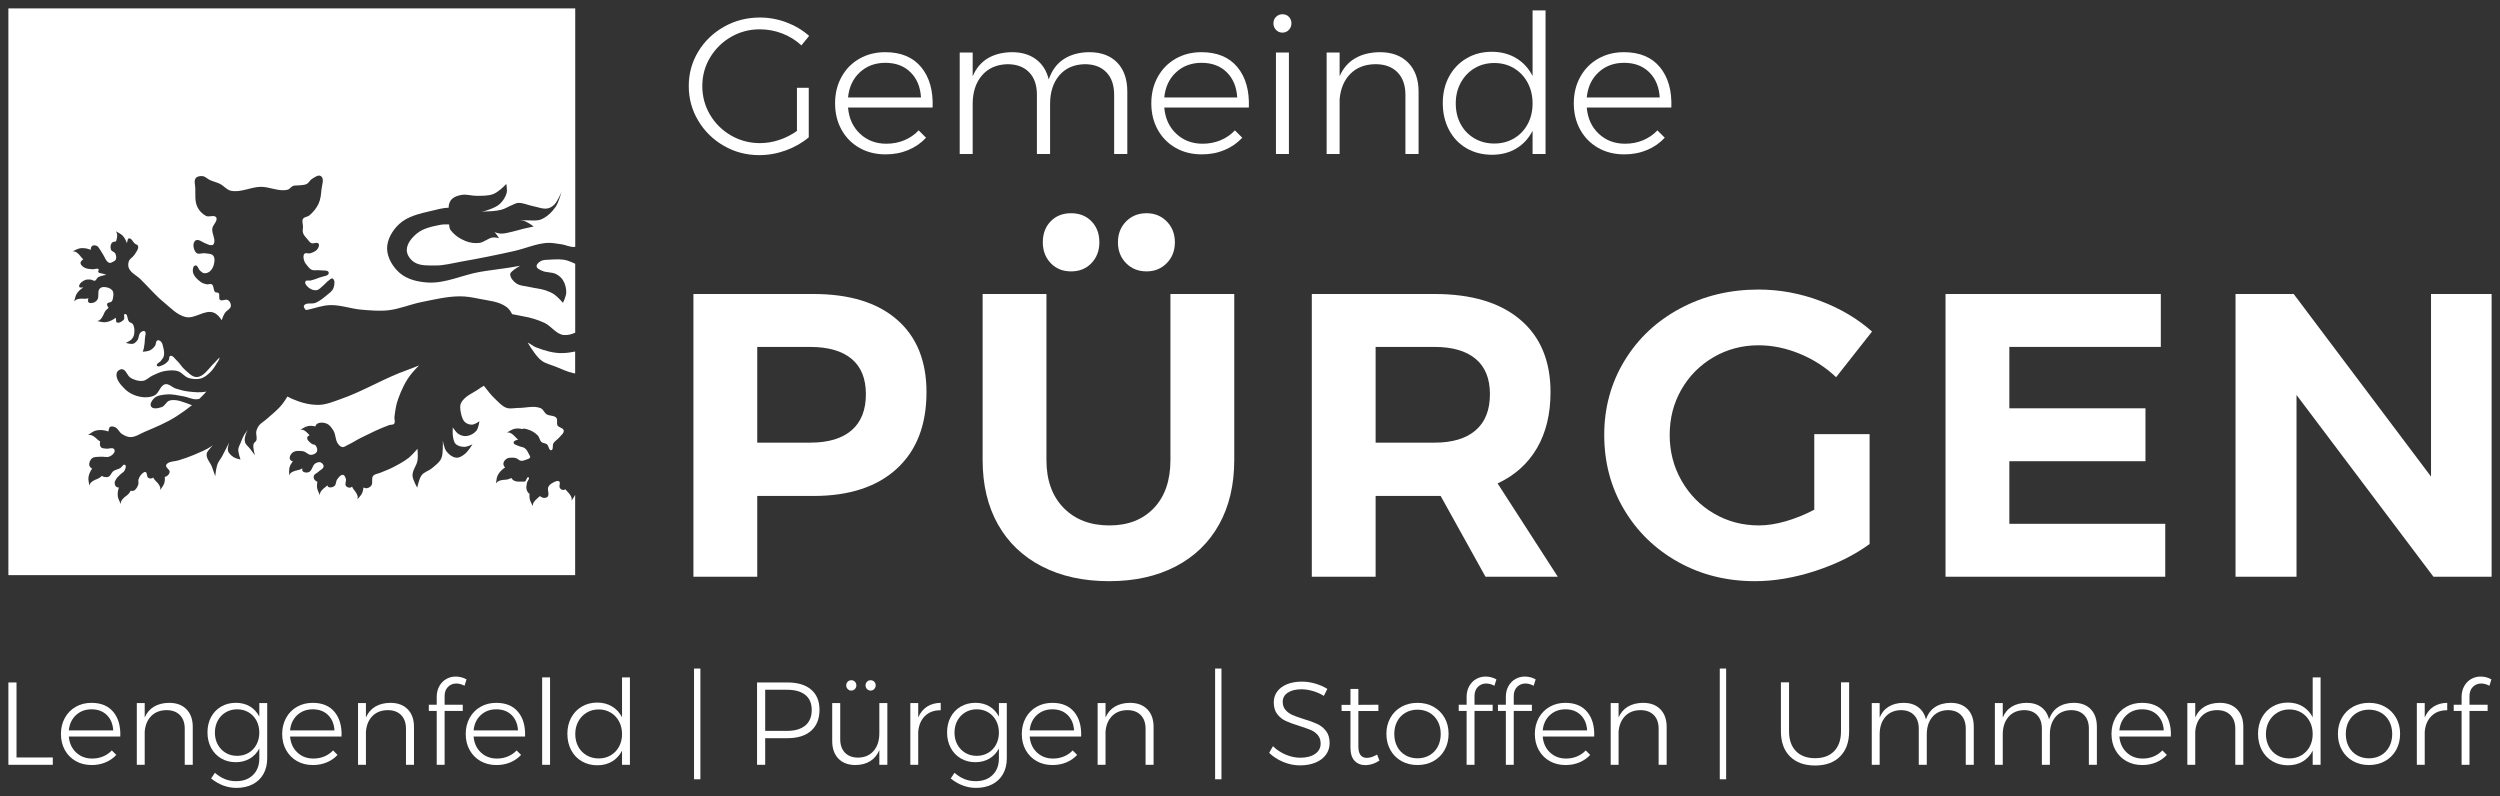 <?xml version="1.0" encoding="utf-8"?>
<!-- Generator: Adobe Illustrator 25.2.0, SVG Export Plug-In . SVG Version: 6.00 Build 0)  -->
<svg version="1.1" id="Ebene_1" xmlns="http://www.w3.org/2000/svg" xmlns:xlink="http://www.w3.org/1999/xlink" x="0px" y="0px"
	 width="298px" height="94.917px" viewBox="0 0 298 94.917" style="enable-background:new 0 0 298 94.917;" xml:space="preserve">
<rect x="0" y="0" width="298" height="94.917" fill="#333333" stroke="none"/>
<style type="text/css">
	.st0{fill:#FFFFFF;}
</style>
<g>
	<g>
		<path class="st0" d="M1,81.348h0.969v8.945h4.325v0.871H1V81.348z"/>
		<path class="st0" d="M13.511,84.866c0.599,0.725,0.875,1.701,0.829,2.928H8.203c0.065,0.786,0.356,1.421,0.871,1.903
			c0.515,0.482,1.151,0.723,1.91,0.723c0.468,0,0.903-0.084,1.306-0.253s0.749-0.407,1.039-0.716l0.534,0.534
			c-0.356,0.384-0.784,0.681-1.285,0.891c-0.501,0.211-1.051,0.316-1.65,0.316c-0.712,0-1.343-0.157-1.895-0.47
			c-0.552-0.313-0.985-0.751-1.299-1.313c-0.313-0.562-0.47-1.203-0.47-1.924c0-0.711,0.157-1.35,0.47-1.917
			c0.314-0.566,0.747-1.006,1.299-1.32c0.552-0.313,1.174-0.47,1.867-0.47C12.042,83.778,12.912,84.141,13.511,84.866z
			 M13.497,87.064c-0.047-0.767-0.302-1.379-0.765-1.833c-0.464-0.454-1.07-0.681-1.818-0.681c-0.74,0-1.358,0.23-1.854,0.688
			c-0.496,0.459-0.782,1.067-0.857,1.826H13.497z"/>
		<path class="st0" d="M22.225,84.543c0.501,0.51,0.751,1.21,0.751,2.1v4.521h-0.955v-4.297c0-0.693-0.192-1.236-0.575-1.629
			c-0.384-0.393-0.918-0.59-1.601-0.59c-0.758,0.009-1.364,0.243-1.818,0.702c-0.454,0.459-0.714,1.076-0.779,1.853v3.96h-0.941
			v-7.358h0.941v1.713c0.253-0.571,0.625-1.002,1.116-1.292c0.492-0.29,1.088-0.44,1.791-0.449
			C21.033,83.778,21.724,84.033,22.225,84.543z"/>
		<path class="st0" d="M31.851,83.806v6.586c0,0.712-0.15,1.334-0.449,1.867c-0.3,0.534-0.728,0.943-1.285,1.229
			c-0.557,0.286-1.2,0.429-1.931,0.429c-1.086,0-2.092-0.375-3.019-1.124l0.45-0.674c0.374,0.328,0.767,0.575,1.179,0.744
			s0.861,0.253,1.348,0.253c0.842,0,1.514-0.245,2.015-0.737c0.501-0.491,0.751-1.149,0.751-1.973v-1.194
			c-0.262,0.515-0.637,0.917-1.124,1.207c-0.487,0.29-1.049,0.435-1.685,0.435c-0.655,0-1.238-0.152-1.748-0.456
			c-0.51-0.304-0.908-0.725-1.194-1.264c-0.286-0.538-0.428-1.149-0.428-1.833c0-0.683,0.143-1.292,0.428-1.825
			c0.286-0.534,0.686-0.95,1.201-1.25c0.515-0.299,1.1-0.449,1.755-0.449c0.636,0,1.194,0.143,1.671,0.428
			c0.478,0.286,0.852,0.691,1.124,1.215v-1.615H31.851z M29.632,89.739c0.403-0.239,0.716-0.569,0.941-0.99
			c0.225-0.421,0.337-0.894,0.337-1.418c0-0.534-0.112-1.011-0.337-1.433c-0.225-0.421-0.538-0.751-0.941-0.99
			c-0.403-0.239-0.857-0.359-1.362-0.359c-0.505,0-0.96,0.12-1.362,0.359c-0.403,0.239-0.718,0.569-0.948,0.99
			c-0.229,0.421-0.344,0.899-0.344,1.433c0,0.533,0.115,1.008,0.344,1.425c0.23,0.417,0.543,0.744,0.941,0.983
			c0.398,0.239,0.854,0.358,1.369,0.358C28.775,90.097,29.229,89.977,29.632,89.739z"/>
		<path class="st0" d="M39.883,84.866c0.599,0.725,0.875,1.701,0.829,2.928h-6.137c0.065,0.786,0.356,1.421,0.871,1.903
			c0.515,0.482,1.151,0.723,1.91,0.723c0.468,0,0.903-0.084,1.306-0.253s0.749-0.407,1.039-0.716l0.534,0.534
			c-0.356,0.384-0.784,0.681-1.285,0.891c-0.501,0.211-1.051,0.316-1.65,0.316c-0.712,0-1.343-0.157-1.895-0.47
			c-0.552-0.313-0.985-0.751-1.299-1.313c-0.313-0.562-0.47-1.203-0.47-1.924c0-0.711,0.157-1.35,0.47-1.917
			c0.314-0.566,0.747-1.006,1.299-1.32c0.552-0.313,1.174-0.47,1.867-0.47C38.413,83.778,39.284,84.141,39.883,84.866z
			 M39.869,87.064c-0.047-0.767-0.302-1.379-0.765-1.833c-0.464-0.454-1.07-0.681-1.818-0.681c-0.74,0-1.358,0.23-1.854,0.688
			c-0.496,0.459-0.782,1.067-0.857,1.826H39.869z"/>
		<path class="st0" d="M48.596,84.543c0.501,0.51,0.751,1.21,0.751,2.1v4.521h-0.955v-4.297c0-0.693-0.192-1.236-0.575-1.629
			c-0.384-0.393-0.918-0.59-1.601-0.59c-0.758,0.009-1.364,0.243-1.818,0.702c-0.454,0.459-0.714,1.076-0.779,1.853v3.96h-0.941
			v-7.358h0.941v1.713c0.253-0.571,0.625-1.002,1.116-1.292c0.492-0.29,1.088-0.44,1.791-0.449
			C47.404,83.778,48.095,84.033,48.596,84.543z"/>
		<path class="st0" d="M53.398,81.882c-0.266,0.271-0.4,0.632-0.4,1.081v1.039h2.163v0.744h-2.163v6.417h-0.941v-6.417h-0.941
			v-0.744h0.941v-0.927c0-0.487,0.103-0.915,0.309-1.285c0.206-0.369,0.482-0.653,0.829-0.849c0.346-0.197,0.72-0.295,1.123-0.295
			c0.459,0,0.889,0.112,1.292,0.337l-0.239,0.758c-0.337-0.178-0.665-0.267-0.983-0.267C53.995,81.475,53.665,81.611,53.398,81.882z
			"/>
		<path class="st0" d="M61.761,84.866c0.599,0.725,0.875,1.701,0.829,2.928h-6.137c0.065,0.786,0.356,1.421,0.871,1.903
			c0.515,0.482,1.151,0.723,1.91,0.723c0.468,0,0.903-0.084,1.306-0.253s0.749-0.407,1.039-0.716l0.534,0.534
			c-0.356,0.384-0.784,0.681-1.285,0.891c-0.501,0.211-1.051,0.316-1.65,0.316c-0.712,0-1.343-0.157-1.895-0.47
			c-0.552-0.313-0.985-0.751-1.299-1.313c-0.313-0.562-0.47-1.203-0.47-1.924c0-0.711,0.157-1.35,0.47-1.917
			c0.314-0.566,0.747-1.006,1.299-1.32c0.552-0.313,1.174-0.47,1.867-0.47C60.291,83.778,61.161,84.141,61.761,84.866z
			 M61.747,87.064c-0.047-0.767-0.302-1.379-0.765-1.833c-0.464-0.454-1.07-0.681-1.818-0.681c-0.74,0-1.358,0.23-1.854,0.688
			c-0.496,0.459-0.782,1.067-0.857,1.826H61.747z"/>
		<path class="st0" d="M64.625,80.744h0.941v10.42h-0.941V80.744z"/>
		<path class="st0" d="M75.087,80.744v10.42h-0.941v-1.685c-0.281,0.552-0.674,0.981-1.179,1.285
			c-0.505,0.304-1.095,0.456-1.77,0.456c-0.693,0-1.311-0.159-1.853-0.478c-0.543-0.318-0.964-0.763-1.264-1.334
			s-0.449-1.217-0.449-1.938c0-0.72,0.152-1.362,0.456-1.924c0.304-0.562,0.725-1.002,1.264-1.32
			c0.538-0.318,1.149-0.478,1.833-0.478c0.674,0,1.266,0.155,1.776,0.463c0.51,0.309,0.906,0.74,1.186,1.292v-4.76H75.087z
			 M72.798,90.034c0.421-0.248,0.751-0.592,0.99-1.032c0.239-0.44,0.358-0.941,0.358-1.503c0-0.562-0.119-1.065-0.358-1.51
			c-0.239-0.444-0.569-0.793-0.99-1.046s-0.899-0.379-1.433-0.379c-0.533,0-1.011,0.126-1.432,0.379s-0.754,0.602-0.997,1.046
			c-0.243,0.445-0.365,0.948-0.365,1.51c0,0.561,0.119,1.062,0.358,1.503c0.239,0.44,0.571,0.784,0.997,1.032
			c0.426,0.248,0.906,0.372,1.439,0.372C71.899,90.406,72.377,90.282,72.798,90.034z"/>
		<path class="st0" d="M82.729,79.691h0.758v13.2h-0.758V79.691z"/>
		<path class="st0" d="M96.687,82.198c0.665,0.567,0.997,1.369,0.997,2.408c0,1.077-0.333,1.91-0.997,2.5
			c-0.665,0.59-1.605,0.885-2.822,0.885H91.21v3.174h-0.969v-9.816h3.623C95.081,81.348,96.022,81.632,96.687,82.198z
			 M95.992,86.481c0.51-0.426,0.766-1.041,0.766-1.846c0-0.787-0.253-1.386-0.759-1.797c-0.505-0.412-1.231-0.618-2.176-0.618H91.21
			v4.901h2.612C94.758,87.12,95.481,86.907,95.992,86.481z"/>
		<path class="st0" d="M105.772,83.806v7.358h-0.955v-1.755c-0.244,0.58-0.606,1.021-1.089,1.32c-0.482,0.3-1.065,0.454-1.748,0.463
			c-0.871,0-1.552-0.255-2.043-0.765c-0.491-0.51-0.737-1.21-0.737-2.1v-4.521h0.955v4.297c0,0.693,0.19,1.233,0.569,1.622
			c0.379,0.389,0.901,0.583,1.566,0.583c0.786-0.009,1.404-0.279,1.853-0.808c0.45-0.528,0.674-1.224,0.674-2.085v-3.609H105.772z
			 M101.903,81.257c0.117,0.117,0.176,0.264,0.176,0.442c0,0.168-0.059,0.314-0.176,0.435c-0.117,0.122-0.26,0.183-0.428,0.183
			c-0.168,0-0.311-0.061-0.429-0.183c-0.117-0.121-0.175-0.267-0.175-0.435c0-0.178,0.058-0.325,0.175-0.442
			c0.117-0.117,0.26-0.175,0.429-0.175C101.644,81.082,101.786,81.14,101.903,81.257z M104.206,81.257
			c0.117,0.117,0.176,0.264,0.176,0.442c0,0.168-0.059,0.314-0.176,0.435c-0.117,0.122-0.26,0.183-0.428,0.183
			c-0.168,0-0.311-0.061-0.429-0.183c-0.117-0.121-0.175-0.267-0.175-0.435c0-0.178,0.058-0.325,0.175-0.442
			c0.117-0.117,0.26-0.175,0.429-0.175C103.947,81.082,104.089,81.14,104.206,81.257z"/>
		<path class="st0" d="M110.497,84.234c0.454-0.295,0.999-0.447,1.636-0.456v0.885c-0.777-0.009-1.402,0.217-1.874,0.681
			c-0.473,0.464-0.742,1.093-0.808,1.889v3.932h-0.941v-7.358h0.941v1.713C109.695,84.957,110.043,84.529,110.497,84.234z"/>
		<path class="st0" d="M120.011,83.806v6.586c0,0.712-0.15,1.334-0.449,1.867c-0.3,0.534-0.728,0.943-1.285,1.229
			c-0.557,0.286-1.2,0.429-1.931,0.429c-1.086,0-2.092-0.375-3.019-1.124l0.45-0.674c0.374,0.328,0.767,0.575,1.179,0.744
			s0.861,0.253,1.348,0.253c0.842,0,1.514-0.245,2.015-0.737c0.501-0.491,0.751-1.149,0.751-1.973v-1.194
			c-0.262,0.515-0.637,0.917-1.124,1.207c-0.487,0.29-1.049,0.435-1.685,0.435c-0.655,0-1.238-0.152-1.748-0.456
			c-0.51-0.304-0.908-0.725-1.194-1.264c-0.286-0.538-0.428-1.149-0.428-1.833c0-0.683,0.143-1.292,0.428-1.825
			c0.286-0.534,0.686-0.95,1.201-1.25c0.515-0.299,1.1-0.449,1.755-0.449c0.636,0,1.194,0.143,1.671,0.428
			c0.478,0.286,0.852,0.691,1.124,1.215v-1.615H120.011z M117.792,89.739c0.403-0.239,0.716-0.569,0.941-0.99
			c0.225-0.421,0.337-0.894,0.337-1.418c0-0.534-0.112-1.011-0.337-1.433c-0.225-0.421-0.538-0.751-0.941-0.99
			c-0.403-0.239-0.857-0.359-1.362-0.359s-0.96,0.12-1.362,0.359c-0.403,0.239-0.718,0.569-0.948,0.99
			c-0.229,0.421-0.344,0.899-0.344,1.433c0,0.533,0.115,1.008,0.344,1.425c0.23,0.417,0.543,0.744,0.941,0.983
			c0.398,0.239,0.854,0.358,1.369,0.358C116.936,90.097,117.39,89.977,117.792,89.739z"/>
		<path class="st0" d="M128.044,84.866c0.599,0.725,0.875,1.701,0.829,2.928h-6.137c0.065,0.786,0.356,1.421,0.871,1.903
			c0.515,0.482,1.151,0.723,1.91,0.723c0.468,0,0.903-0.084,1.306-0.253c0.403-0.168,0.749-0.407,1.039-0.716l0.534,0.534
			c-0.356,0.384-0.784,0.681-1.285,0.891c-0.501,0.211-1.051,0.316-1.65,0.316c-0.712,0-1.343-0.157-1.895-0.47
			c-0.552-0.313-0.985-0.751-1.299-1.313c-0.313-0.562-0.47-1.203-0.47-1.924c0-0.711,0.157-1.35,0.47-1.917
			c0.314-0.566,0.747-1.006,1.299-1.32c0.552-0.313,1.174-0.47,1.867-0.47C126.574,83.778,127.444,84.141,128.044,84.866z
			 M128.029,87.064c-0.047-0.767-0.302-1.379-0.765-1.833c-0.464-0.454-1.07-0.681-1.818-0.681c-0.74,0-1.358,0.23-1.854,0.688
			c-0.496,0.459-0.782,1.067-0.857,1.826H128.029z"/>
		<path class="st0" d="M136.756,84.543c0.501,0.51,0.751,1.21,0.751,2.1v4.521h-0.955v-4.297c0-0.693-0.192-1.236-0.575-1.629
			c-0.384-0.393-0.918-0.59-1.601-0.59c-0.758,0.009-1.364,0.243-1.818,0.702c-0.454,0.459-0.714,1.076-0.779,1.853v3.96h-0.941
			v-7.358h0.941v1.713c0.253-0.571,0.625-1.002,1.116-1.292c0.492-0.29,1.088-0.44,1.791-0.449
			C135.565,83.778,136.255,84.033,136.756,84.543z"/>
		<path class="st0" d="M144.841,79.691h0.758v13.2h-0.758V79.691z"/>
		<path class="st0" d="M156.481,82.366c-0.477-0.136-0.927-0.204-1.348-0.204c-0.674,0-1.215,0.134-1.622,0.4
			c-0.407,0.267-0.611,0.63-0.611,1.088c0,0.403,0.113,0.73,0.337,0.983c0.225,0.253,0.501,0.452,0.829,0.597
			c0.328,0.145,0.777,0.307,1.348,0.484c0.665,0.197,1.201,0.391,1.608,0.583c0.407,0.192,0.754,0.471,1.039,0.836
			c0.286,0.365,0.429,0.847,0.429,1.446c0,0.525-0.147,0.988-0.443,1.39c-0.295,0.403-0.709,0.714-1.243,0.934
			c-0.534,0.22-1.147,0.33-1.84,0.33c-0.684,0-1.351-0.136-2.001-0.407c-0.651-0.271-1.21-0.632-1.678-1.081l0.449-0.8
			c0.44,0.431,0.95,0.767,1.531,1.011c0.58,0.243,1.151,0.365,1.713,0.365c0.749,0,1.343-0.152,1.783-0.456
			c0.44-0.304,0.66-0.714,0.66-1.229c0-0.412-0.113-0.749-0.337-1.011c-0.224-0.262-0.501-0.464-0.828-0.604
			c-0.328-0.141-0.787-0.304-1.376-0.492c-0.665-0.206-1.198-0.4-1.601-0.583c-0.403-0.182-0.744-0.454-1.025-0.814
			c-0.281-0.36-0.421-0.831-0.421-1.411c0-0.496,0.141-0.932,0.421-1.306c0.281-0.374,0.674-0.662,1.18-0.863
			c0.505-0.201,1.09-0.302,1.755-0.302c0.533,0,1.069,0.079,1.608,0.239c0.538,0.159,1.013,0.37,1.425,0.632l-0.421,0.829
			C157.399,82.697,156.959,82.502,156.481,82.366z"/>
		<path class="st0" d="M164.429,90.659c-0.505,0.346-1.049,0.528-1.629,0.548c-0.562,0-1.006-0.173-1.334-0.52
			c-0.328-0.346-0.491-0.866-0.491-1.558v-4.381h-1.053l-0.014-0.73h1.067v-1.896h0.941v1.896l2.387-0.014v0.744h-2.387v4.227
			c0,0.908,0.337,1.362,1.011,1.362c0.375,0,0.782-0.131,1.222-0.393L164.429,90.659z"/>
		<path class="st0" d="M170.875,84.248c0.562,0.314,1.002,0.751,1.32,1.313c0.318,0.562,0.477,1.198,0.477,1.91
			c0,0.721-0.159,1.364-0.477,1.931c-0.319,0.566-0.759,1.006-1.32,1.32c-0.562,0.313-1.198,0.47-1.91,0.47
			c-0.712,0-1.348-0.157-1.91-0.47c-0.562-0.313-1.002-0.754-1.32-1.32c-0.318-0.567-0.477-1.21-0.477-1.931
			c0-0.711,0.159-1.348,0.477-1.91c0.318-0.562,0.759-0.999,1.32-1.313c0.561-0.313,1.198-0.47,1.91-0.47
			C169.677,83.778,170.313,83.935,170.875,84.248z M167.533,84.957c-0.421,0.243-0.749,0.585-0.983,1.025
			c-0.234,0.44-0.351,0.941-0.351,1.503c0,0.571,0.117,1.076,0.351,1.517c0.234,0.44,0.562,0.782,0.983,1.025
			c0.422,0.243,0.899,0.365,1.433,0.365c0.534,0,1.011-0.121,1.433-0.365c0.421-0.243,0.749-0.585,0.983-1.025
			c0.234-0.44,0.351-0.946,0.351-1.517c0-0.562-0.117-1.062-0.351-1.503c-0.234-0.44-0.562-0.782-0.983-1.025
			c-0.422-0.243-0.899-0.365-1.433-0.365C168.432,84.592,167.955,84.714,167.533,84.957z"/>
		<path class="st0" d="M176.162,81.882c-0.266,0.271-0.4,0.632-0.4,1.081v1.039h2.163v0.744h-2.163v6.417h-0.941v-6.417h-0.941
			v-0.744h0.941v-0.927c0-0.487,0.103-0.915,0.309-1.285c0.206-0.369,0.482-0.653,0.829-0.849c0.346-0.197,0.72-0.295,1.123-0.295
			c0.459,0,0.889,0.112,1.292,0.337l-0.239,0.758c-0.337-0.178-0.665-0.267-0.983-0.267
			C176.759,81.475,176.429,81.611,176.162,81.882z"/>
		<path class="st0" d="M180.838,81.882c-0.266,0.271-0.4,0.632-0.4,1.081v1.039h2.163v0.744h-2.163v6.417h-0.941v-6.417h-0.941
			v-0.744h0.941v-0.927c0-0.487,0.103-0.915,0.309-1.285c0.206-0.369,0.482-0.653,0.829-0.849c0.346-0.197,0.72-0.295,1.123-0.295
			c0.459,0,0.889,0.112,1.292,0.337l-0.239,0.758c-0.337-0.178-0.665-0.267-0.983-0.267
			C181.435,81.475,181.105,81.611,180.838,81.882z"/>
		<path class="st0" d="M189.2,84.866c0.599,0.725,0.875,1.701,0.829,2.928h-6.137c0.065,0.786,0.356,1.421,0.871,1.903
			c0.515,0.482,1.151,0.723,1.91,0.723c0.468,0,0.903-0.084,1.306-0.253c0.403-0.168,0.749-0.407,1.039-0.716l0.534,0.534
			c-0.356,0.384-0.784,0.681-1.285,0.891c-0.501,0.211-1.051,0.316-1.65,0.316c-0.712,0-1.343-0.157-1.895-0.47
			c-0.552-0.313-0.985-0.751-1.299-1.313c-0.313-0.562-0.47-1.203-0.47-1.924c0-0.711,0.157-1.35,0.47-1.917
			c0.314-0.566,0.747-1.006,1.299-1.32c0.552-0.313,1.174-0.47,1.867-0.47C187.731,83.778,188.601,84.141,189.2,84.866z
			 M189.186,87.064c-0.047-0.767-0.302-1.379-0.765-1.833c-0.464-0.454-1.07-0.681-1.818-0.681c-0.74,0-1.358,0.23-1.854,0.688
			c-0.496,0.459-0.782,1.067-0.857,1.826H189.186z"/>
		<path class="st0" d="M197.914,84.543c0.501,0.51,0.751,1.21,0.751,2.1v4.521h-0.955v-4.297c0-0.693-0.192-1.236-0.575-1.629
			c-0.384-0.393-0.918-0.59-1.602-0.59c-0.758,0.009-1.364,0.243-1.818,0.702c-0.454,0.459-0.714,1.076-0.78,1.853v3.96h-0.941
			v-7.358h0.941v1.713c0.253-0.571,0.625-1.002,1.117-1.292c0.492-0.29,1.088-0.44,1.791-0.449
			C196.723,83.778,197.413,84.033,197.914,84.543z"/>
		<path class="st0" d="M204.998,79.691h0.758v13.2h-0.758V79.691z"/>
		<path class="st0" d="M214.076,89.535c0.548,0.562,1.309,0.842,2.282,0.842s1.732-0.281,2.274-0.842
			c0.543-0.562,0.815-1.348,0.815-2.359v-5.841h0.969v5.841c0,1.273-0.359,2.271-1.075,2.991c-0.716,0.721-1.711,1.081-2.984,1.081
			c-1.273,0-2.271-0.36-2.991-1.081c-0.721-0.72-1.081-1.718-1.081-2.991v-5.841h0.97v5.841
			C213.255,88.187,213.528,88.973,214.076,89.535z"/>
		<path class="st0" d="M234.543,84.536c0.487,0.505,0.731,1.208,0.731,2.106v4.521h-0.955v-4.297c0-0.702-0.19-1.247-0.569-1.636
			c-0.379-0.388-0.901-0.583-1.565-0.583c-0.787,0.019-1.403,0.29-1.846,0.814c-0.445,0.525-0.667,1.217-0.667,2.079v3.623h-0.955
			v-4.297c0-0.702-0.19-1.247-0.569-1.636s-0.901-0.583-1.565-0.583c-0.787,0.019-1.405,0.29-1.854,0.814
			c-0.449,0.525-0.674,1.217-0.674,2.079v3.623h-0.94v-7.358h0.94v1.727c0.244-0.58,0.606-1.016,1.088-1.306
			c0.482-0.29,1.07-0.44,1.762-0.449c0.702,0,1.285,0.173,1.748,0.519c0.463,0.347,0.77,0.834,0.92,1.46
			c0.225-0.655,0.588-1.147,1.088-1.474s1.117-0.496,1.846-0.505C233.377,83.778,234.056,84.031,234.543,84.536z"/>
		<path class="st0" d="M249.217,84.536c0.487,0.505,0.731,1.208,0.731,2.106v4.521h-0.955v-4.297c0-0.702-0.19-1.247-0.569-1.636
			s-0.901-0.583-1.565-0.583c-0.787,0.019-1.403,0.29-1.846,0.814c-0.445,0.525-0.667,1.217-0.667,2.079v3.623h-0.955v-4.297
			c0-0.702-0.19-1.247-0.569-1.636s-0.901-0.583-1.565-0.583c-0.787,0.019-1.405,0.29-1.854,0.814
			c-0.449,0.525-0.674,1.217-0.674,2.079v3.623h-0.94v-7.358h0.94v1.727c0.244-0.58,0.606-1.016,1.088-1.306
			c0.482-0.29,1.07-0.44,1.762-0.449c0.702,0,1.285,0.173,1.748,0.519c0.463,0.347,0.77,0.834,0.92,1.46
			c0.225-0.655,0.588-1.147,1.088-1.474s1.117-0.496,1.846-0.505C248.052,83.778,248.73,84.031,249.217,84.536z"/>
		<path class="st0" d="M257.938,84.866c0.598,0.725,0.875,1.701,0.829,2.928h-6.137c0.065,0.786,0.356,1.421,0.871,1.903
			c0.514,0.482,1.151,0.723,1.909,0.723c0.468,0,0.903-0.084,1.306-0.253s0.749-0.407,1.039-0.716l0.534,0.534
			c-0.356,0.384-0.784,0.681-1.285,0.891c-0.501,0.211-1.051,0.316-1.65,0.316c-0.712,0-1.344-0.157-1.895-0.47
			c-0.552-0.313-0.985-0.751-1.3-1.313c-0.313-0.562-0.47-1.203-0.47-1.924c0-0.711,0.157-1.35,0.47-1.917
			c0.314-0.566,0.747-1.006,1.3-1.32c0.551-0.313,1.174-0.47,1.867-0.47C256.468,83.778,257.338,84.141,257.938,84.866z
			 M257.923,87.064c-0.047-0.767-0.302-1.379-0.765-1.833s-1.07-0.681-1.818-0.681c-0.741,0-1.358,0.23-1.854,0.688
			c-0.496,0.459-0.782,1.067-0.856,1.826H257.923z"/>
		<path class="st0" d="M266.651,84.543c0.501,0.51,0.751,1.21,0.751,2.1v4.521h-0.955v-4.297c0-0.693-0.192-1.236-0.575-1.629
			c-0.384-0.393-0.918-0.59-1.602-0.59c-0.758,0.009-1.364,0.243-1.818,0.702c-0.454,0.459-0.714,1.076-0.78,1.853v3.96h-0.94
			v-7.358h0.94v1.713c0.253-0.571,0.625-1.002,1.117-1.292c0.492-0.29,1.088-0.44,1.791-0.449
			C265.46,83.778,266.15,84.033,266.651,84.543z"/>
		<path class="st0" d="M276.613,80.744v10.42h-0.94v-1.685c-0.281,0.552-0.674,0.981-1.179,1.285
			c-0.505,0.304-1.095,0.456-1.77,0.456c-0.693,0-1.311-0.159-1.853-0.478c-0.543-0.318-0.964-0.763-1.264-1.334
			c-0.3-0.571-0.45-1.217-0.45-1.938c0-0.72,0.152-1.362,0.456-1.924c0.304-0.562,0.725-1.002,1.264-1.32
			c0.539-0.318,1.149-0.478,1.833-0.478c0.674,0,1.267,0.155,1.777,0.463c0.509,0.309,0.905,0.74,1.186,1.292v-4.76H276.613z
			 M274.325,90.034c0.421-0.248,0.751-0.592,0.989-1.032c0.239-0.44,0.358-0.941,0.358-1.503c0-0.562-0.12-1.065-0.358-1.51
			c-0.238-0.444-0.568-0.793-0.989-1.046c-0.421-0.253-0.899-0.379-1.433-0.379c-0.533,0-1.011,0.126-1.432,0.379
			s-0.753,0.602-0.997,1.046c-0.243,0.445-0.364,0.948-0.364,1.51c0,0.561,0.119,1.062,0.358,1.503
			c0.239,0.44,0.571,0.784,0.997,1.032c0.426,0.248,0.906,0.372,1.439,0.372C273.426,90.406,273.904,90.282,274.325,90.034z"/>
		<path class="st0" d="M284.295,84.248c0.561,0.314,1.001,0.751,1.32,1.313c0.317,0.562,0.477,1.198,0.477,1.91
			c0,0.721-0.16,1.364-0.477,1.931c-0.319,0.566-0.759,1.006-1.32,1.32c-0.562,0.313-1.199,0.47-1.91,0.47
			c-0.711,0-1.348-0.157-1.909-0.47c-0.562-0.313-1.002-0.754-1.32-1.32c-0.318-0.567-0.477-1.21-0.477-1.931
			c0-0.711,0.159-1.348,0.477-1.91c0.318-0.562,0.758-0.999,1.32-1.313c0.561-0.313,1.198-0.47,1.909-0.47
			C283.096,83.778,283.733,83.935,284.295,84.248z M280.953,84.957c-0.421,0.243-0.749,0.585-0.983,1.025
			c-0.234,0.44-0.351,0.941-0.351,1.503c0,0.571,0.117,1.076,0.351,1.517c0.234,0.44,0.562,0.782,0.983,1.025
			c0.421,0.243,0.898,0.365,1.432,0.365s1.011-0.121,1.433-0.365c0.421-0.243,0.748-0.585,0.982-1.025
			c0.234-0.44,0.351-0.946,0.351-1.517c0-0.562-0.117-1.062-0.351-1.503c-0.234-0.44-0.561-0.782-0.982-1.025
			c-0.422-0.243-0.899-0.365-1.433-0.365S281.374,84.714,280.953,84.957z"/>
		<path class="st0" d="M290.073,84.234c0.454-0.295,0.999-0.447,1.636-0.456v0.885c-0.777-0.009-1.402,0.217-1.874,0.681
			c-0.473,0.464-0.742,1.093-0.808,1.889v3.932h-0.94v-7.358h0.94v1.713C289.271,84.957,289.62,84.529,290.073,84.234z"/>
		<path class="st0" d="M294.763,81.882c-0.266,0.271-0.4,0.632-0.4,1.081v1.039h2.163v0.744h-2.163v6.417h-0.941v-6.417h-0.94
			v-0.744h0.94v-0.927c0-0.487,0.103-0.915,0.31-1.285c0.206-0.369,0.482-0.653,0.829-0.849c0.346-0.197,0.72-0.295,1.123-0.295
			c0.459,0,0.889,0.112,1.292,0.337l-0.238,0.758c-0.337-0.178-0.665-0.267-0.983-0.267
			C295.361,81.475,295.03,81.611,294.763,81.882z"/>
	</g>
	<g>
		<path class="st0" d="M94.996,10.464h1.407v5.906c-0.785,0.662-1.696,1.18-2.734,1.557c-1.038,0.377-2.096,0.565-3.172,0.565
			c-1.523,0-2.926-0.369-4.21-1.107c-1.285-0.739-2.303-1.738-3.057-2.999c-0.754-1.261-1.13-2.637-1.13-4.13
			c0-1.491,0.377-2.86,1.13-4.106c0.754-1.246,1.78-2.234,3.08-2.965c1.299-0.73,2.718-1.096,4.257-1.096
			c1.092,0,2.149,0.192,3.172,0.576c1.023,0.385,1.927,0.923,2.711,1.615l-0.923,1.13c-0.662-0.615-1.423-1.088-2.284-1.419
			c-0.861-0.331-1.753-0.496-2.676-0.496c-1.246,0-2.392,0.304-3.438,0.911c-1.046,0.608-1.877,1.427-2.491,2.457
			c-0.616,1.03-0.923,2.161-0.923,3.391c0,1.246,0.307,2.388,0.923,3.426c0.615,1.038,1.449,1.861,2.503,2.469
			c1.053,0.607,2.203,0.911,3.449,0.911c0.769,0,1.534-0.127,2.295-0.381c0.762-0.254,1.465-0.611,2.111-1.073V10.464z"/>
		<path class="st0" d="M109.807,8.008c0.984,1.192,1.438,2.796,1.361,4.81h-10.082c0.108,1.292,0.584,2.334,1.431,3.126
			c0.846,0.792,1.891,1.188,3.137,1.188c0.769,0,1.484-0.138,2.146-0.415c0.661-0.277,1.23-0.669,1.707-1.177l0.877,0.877
			c-0.584,0.631-1.288,1.119-2.111,1.465c-0.823,0.346-1.726,0.519-2.71,0.519c-1.169,0-2.207-0.257-3.114-0.773
			c-0.908-0.515-1.619-1.234-2.134-2.157c-0.515-0.923-0.773-1.976-0.773-3.16c0-1.169,0.258-2.219,0.773-3.149
			c0.515-0.931,1.226-1.653,2.134-2.169c0.907-0.515,1.93-0.773,3.068-0.773C107.392,6.219,108.822,6.816,109.807,8.008z
			 M109.784,11.618c-0.077-1.261-0.496-2.265-1.258-3.011c-0.761-0.746-1.757-1.119-2.987-1.119c-1.216,0-2.23,0.377-3.045,1.13
			c-0.815,0.754-1.285,1.753-1.408,2.999H109.784z"/>
		<path class="st0" d="M133.176,7.465c0.799,0.831,1.199,1.984,1.199,3.461v7.428h-1.569v-7.059c0-1.153-0.311-2.049-0.934-2.687
			c-0.622-0.638-1.48-0.957-2.572-0.957c-1.291,0.031-2.303,0.477-3.034,1.338c-0.731,0.861-1.096,1.999-1.096,3.414v5.952h-1.569
			v-7.059c0-1.153-0.311-2.049-0.934-2.687c-0.623-0.638-1.481-0.957-2.572-0.957c-1.292,0.031-2.307,0.477-3.045,1.338
			c-0.738,0.861-1.107,1.999-1.107,3.414v5.952h-1.546V6.266h1.546v2.837c0.4-0.953,0.996-1.669,1.788-2.145
			c0.792-0.477,1.757-0.723,2.895-0.739c1.153,0,2.111,0.285,2.872,0.854c0.761,0.569,1.265,1.369,1.511,2.399
			c0.369-1.076,0.965-1.884,1.788-2.422c0.822-0.538,1.834-0.815,3.034-0.831C131.261,6.219,132.376,6.635,133.176,7.465z"/>
		<path class="st0" d="M147.502,8.008c0.984,1.192,1.438,2.796,1.361,4.81h-10.082c0.108,1.292,0.584,2.334,1.431,3.126
			c0.846,0.792,1.891,1.188,3.137,1.188c0.769,0,1.484-0.138,2.146-0.415c0.661-0.277,1.23-0.669,1.707-1.177l0.877,0.877
			c-0.584,0.631-1.288,1.119-2.111,1.465c-0.823,0.346-1.726,0.519-2.71,0.519c-1.169,0-2.207-0.257-3.114-0.773
			c-0.908-0.515-1.619-1.234-2.134-2.157c-0.515-0.923-0.773-1.976-0.773-3.16c0-1.169,0.258-2.219,0.773-3.149
			c0.515-0.931,1.226-1.653,2.134-2.169c0.907-0.515,1.93-0.773,3.068-0.773C145.087,6.219,146.518,6.816,147.502,8.008z
			 M147.479,11.618c-0.077-1.261-0.496-2.265-1.258-3.011c-0.761-0.746-1.757-1.119-2.987-1.119c-1.216,0-2.23,0.377-3.045,1.13
			c-0.815,0.754-1.285,1.753-1.408,2.999H147.479z"/>
		<path class="st0" d="M153.638,2.009c0.2,0.208,0.3,0.465,0.3,0.773s-0.104,0.569-0.311,0.784c-0.208,0.215-0.458,0.323-0.75,0.323
			c-0.308,0-0.565-0.108-0.773-0.323c-0.208-0.215-0.311-0.477-0.311-0.784s0.104-0.565,0.311-0.773
			c0.208-0.208,0.465-0.311,0.773-0.311C153.185,1.698,153.439,1.802,153.638,2.009z M152.093,6.266h1.546v12.088h-1.546V6.266z"/>
		<path class="st0" d="M167.861,7.477c0.822,0.838,1.234,1.988,1.234,3.449v7.428h-1.569v-7.059c0-1.138-0.315-2.03-0.946-2.676
			c-0.631-0.646-1.507-0.969-2.63-0.969c-1.245,0.015-2.242,0.4-2.988,1.153c-0.746,0.754-1.173,1.769-1.28,3.045v6.505h-1.546
			V6.266h1.546V9.08c0.415-0.938,1.027-1.646,1.834-2.122s1.788-0.723,2.941-0.739C165.904,6.219,167.038,6.639,167.861,7.477z"/>
		<path class="st0" d="M184.229,1.237v17.118h-1.546v-2.768c-0.461,0.908-1.107,1.611-1.938,2.111
			c-0.831,0.5-1.799,0.749-2.907,0.749c-1.138,0-2.153-0.261-3.045-0.784c-0.892-0.523-1.584-1.253-2.076-2.192
			c-0.492-0.938-0.738-1.999-0.738-3.183s0.25-2.238,0.749-3.161c0.5-0.923,1.192-1.645,2.077-2.168
			c0.884-0.523,1.888-0.785,3.011-0.785c1.107,0,2.08,0.254,2.918,0.762c0.838,0.507,1.488,1.215,1.949,2.122V1.237H184.229z
			 M180.469,16.497c0.692-0.407,1.234-0.973,1.626-1.696c0.392-0.723,0.588-1.546,0.588-2.468s-0.196-1.749-0.588-2.48
			c-0.392-0.73-0.934-1.303-1.626-1.719c-0.692-0.415-1.477-0.623-2.353-0.623s-1.661,0.208-2.353,0.623
			c-0.692,0.415-1.239,0.988-1.638,1.719c-0.4,0.731-0.599,1.557-0.599,2.48s0.196,1.746,0.588,2.468
			c0.392,0.723,0.938,1.288,1.638,1.696c0.7,0.408,1.488,0.611,2.365,0.611S179.777,16.905,180.469,16.497z"/>
		<path class="st0" d="M197.863,8.008c0.983,1.192,1.438,2.796,1.361,4.81h-10.082c0.108,1.292,0.584,2.334,1.431,3.126
			c0.846,0.792,1.891,1.188,3.137,1.188c0.769,0,1.484-0.138,2.146-0.415c0.661-0.277,1.23-0.669,1.706-1.177l0.877,0.877
			c-0.584,0.631-1.288,1.119-2.111,1.465c-0.823,0.346-1.726,0.519-2.71,0.519c-1.169,0-2.207-0.257-3.114-0.773
			c-0.908-0.515-1.619-1.234-2.134-2.157c-0.515-0.923-0.773-1.976-0.773-3.16c0-1.169,0.258-2.219,0.773-3.149
			c0.515-0.931,1.226-1.653,2.134-2.169c0.907-0.515,1.93-0.773,3.068-0.773C195.448,6.219,196.879,6.816,197.863,8.008z
			 M197.84,11.618c-0.077-1.261-0.496-2.265-1.258-3.011c-0.761-0.746-1.757-1.119-2.987-1.119c-1.216,0-2.231,0.377-3.046,1.13
			c-0.815,0.754-1.285,1.753-1.408,2.999H197.84z"/>
	</g>
	<g>
		<path class="st0" d="M68.131,59.68c0,0,0.03-0.221,0.005-0.328c-0.033-0.144-0.119-0.272-0.199-0.395
			c-0.146-0.226-0.373-0.397-0.521-0.619c-0.13,0.048-0.262,0.085-0.391,0.053c-0.129-0.032-0.243-0.14-0.304-0.258
			c-0.116-0.222,0.129-0.595-0.07-0.748c-0.182-0.14-0.473,0.016-0.68,0.116c-0.244,0.117-0.489,0.295-0.608,0.538
			c-0.168,0.345,0.159,0.841-0.07,1.148c-0.095,0.127-0.288,0.166-0.446,0.164c-0.15-0.002-0.286-0.095-0.419-0.164
			c-0.027-0.014-0.049-0.037-0.074-0.055c-0.173,0.181-0.39,0.324-0.555,0.516c-0.096,0.112-0.198,0.225-0.25,0.363
			c-0.039,0.102-0.04,0.328-0.04,0.328c-0.019-0.095-0.332-0.584-0.379-0.909c-0.027-0.185-0.027-0.375-0.006-0.562
			c-0.189-0.108-0.304-0.336-0.361-0.547c-0.065-0.242,0.008-0.503,0.048-0.75c0.038-0.232,0.389-0.575,0.18-0.683
			c-0.192-0.099-0.222,0.398-0.414,0.497c-0.084,0.043-0.188,0.022-0.282,0.021c-0.329-0.003-0.682,0.042-0.982-0.094
			c-0.153-0.07-0.275-0.199-0.374-0.338c-0.088,0.046-0.177,0.088-0.265,0.124c-0.291,0.121-0.629,0.065-0.933,0.145
			c-0.142,0.038-0.29,0.072-0.411,0.156c-0.09,0.062-0.218,0.247-0.218,0.247c0.038-0.089,0.056-0.669,0.202-0.963
			c0.167-0.336,0.432-0.633,0.737-0.852c0.046-0.033,0.094-0.064,0.143-0.096c-0.104-0.15-0.205-0.31-0.191-0.484
			c0.018-0.224,0.187-0.437,0.374-0.562c0.198-0.133,0.463-0.135,0.702-0.14c0.151-0.003,0.304,0.022,0.446,0.07
			c0.202,0.068,0.351,0.274,0.562,0.304c0.222,0.032,0.448-0.059,0.656-0.14c0.16-0.062,0.382-0.099,0.444-0.258
			c0.038-0.099-0.048-0.208-0.094-0.304c-0.139-0.289-0.285-0.6-0.538-0.796c-0.203-0.157-0.497-0.141-0.726-0.258
			c-0.219-0.112-0.613-0.173-0.608-0.419c0.005-0.216,0.333-0.287,0.546-0.348c-0.241-0.161-0.407-0.422-0.64-0.598
			c-0.118-0.089-0.238-0.185-0.379-0.229c-0.105-0.032-0.328-0.016-0.328-0.016c0.093-0.025,0.561-0.371,0.882-0.438
			c0.138-0.029,0.28-0.044,0.422-0.046l0,0c0.172-0.002,0.342,0.036,0.51,0.07c0.194-0.114,0.503-0.001,0.732,0.069
			c0.42,0.127,0.82,0.373,1.127,0.688c0.211,0.217,0.224,0.588,0.452,0.788c0.175,0.154,0.462,0.125,0.645,0.269
			c0.23,0.181,0.23,0.758,0.519,0.71c0.286-0.048,0.107-0.583,0.258-0.831c0.165-0.271,0.478-0.425,0.678-0.672
			c0.213-0.263,0.602-0.521,0.549-0.855c-0.05-0.312-0.58-0.323-0.737-0.597c-0.151-0.263,0.054-0.663-0.137-0.898
			c-0.263-0.324-0.824-0.207-1.173-0.436c-0.275-0.181-0.381-0.581-0.683-0.713c-0.812-0.354-1.771-0.031-2.657-0.04
			c-0.477-0.005-0.983,0.146-1.433-0.011c-0.536-0.186-0.927-0.659-1.342-1.046c-0.505-0.471-0.926-1.03-1.353-1.582
			c-0.137,0.093-0.303,0.161-0.433,0.26c-0.77,0.585-1.849,0.925-2.285,1.788c-0.169,0.335-0.103,0.757-0.033,1.126
			c0.078,0.413,0.189,0.873,0.497,1.159c0.223,0.207,0.558,0.313,0.861,0.298c0.316-0.016,0.862-0.397,0.862-0.397
			s-0.112,0.822-0.364,1.126c-0.281,0.338-0.723,0.572-1.159,0.629c-0.327,0.043-0.679-0.061-0.96-0.232
			c-0.301-0.182-0.695-0.795-0.695-0.795s-0.045,0.781,0.033,1.159c0.06,0.291,0.114,0.625,0.331,0.828
			c0.263,0.245,0.667,0.329,1.027,0.331c0.335,0.002,0.96-0.298,0.96-0.298s-0.534,0.859-0.927,1.159
			c-0.287,0.219-0.634,0.459-0.993,0.43c-0.47-0.038-0.902-0.39-1.192-0.762c-0.279-0.358-0.43-1.292-0.43-1.292
			s0.027,0.663,0,0.993c-0.033,0.401-0.017,0.833-0.199,1.192c-0.236,0.466-0.692,0.79-1.093,1.126
			c-0.378,0.317-0.923,0.438-1.225,0.828c-0.323,0.417-0.53,1.49-0.53,1.49s-0.551-0.936-0.563-1.457
			c-0.015-0.628,0.495-1.168,0.596-1.788c0.074-0.458,0-1.391,0-1.391s-0.641,0.754-1.027,1.06c-0.605,0.48-1.299,0.841-1.987,1.192
			c-0.449,0.23-0.928,0.394-1.391,0.596c-0.299,0.13-0.693,0.14-0.894,0.397c-0.235,0.3,0.019,0.813-0.199,1.126
			c-0.124,0.179-0.346,0.312-0.563,0.331c-0.133,0.012-0.259-0.032-0.382-0.09c-0.019,0.218-0.06,0.434-0.139,0.634
			c-0.121,0.305-0.54,0.706-0.581,0.793c0,0,0.051-0.217,0.038-0.325c-0.019-0.146-0.091-0.28-0.159-0.411
			c-0.144-0.28-0.411-0.494-0.516-0.79c-0.087,0.066-0.177,0.121-0.28,0.123c-0.173,0.003-0.373-0.085-0.464-0.232
			c-0.145-0.235,0.084-0.565,0-0.828c-0.058-0.181-0.143-0.435-0.331-0.464c-0.288-0.043-0.517,0.299-0.695,0.53
			c-0.175,0.227-0.108,0.614-0.331,0.795c-0.183,0.149-0.479,0.226-0.695,0.132c-0.078-0.034-0.112-0.118-0.143-0.206
			c-0.182,0.176-0.408,0.309-0.582,0.495c-0.101,0.107-0.208,0.217-0.266,0.352c-0.043,0.101-0.054,0.325-0.054,0.325
			c-0.015-0.095-0.306-0.599-0.339-0.925c-0.022-0.222,0.001-0.448,0.046-0.669c-0.139-0.064-0.264-0.147-0.351-0.267
			c-0.091-0.127-0.121-0.317-0.066-0.464c0.082-0.22,0.361-0.301,0.53-0.464c0.22-0.211,0.615-0.358,0.629-0.662
			c0.009-0.196-0.18-0.396-0.364-0.464c-0.201-0.073-0.449,0.017-0.629,0.132c-0.359,0.23-0.369,0.861-0.762,1.027
			c-0.226,0.095-0.557,0.076-0.729-0.099c-0.086-0.088-0.062-0.225-0.048-0.359c-0.039,0.026-0.078,0.054-0.117,0.077
			c-0.269,0.163-0.612,0.157-0.901,0.282c-0.135,0.059-0.278,0.117-0.385,0.218c-0.08,0.075-0.178,0.277-0.178,0.277
			c0.024-0.094-0.043-0.672,0.056-0.984c0.081-0.254,0.225-0.484,0.391-0.697c-0.149-0.042-0.282-0.101-0.342-0.238
			c-0.113-0.259,0.076-0.619,0.298-0.795c0.331-0.263,0.84-0.227,1.258-0.166c0.347,0.051,0.61,0.447,0.96,0.43
			c0.267-0.013,0.588-0.153,0.695-0.397c0.1-0.228-0.006-0.537-0.166-0.729c-0.108-0.129-0.332-0.094-0.464-0.199
			c-0.235-0.187-0.565-0.43-0.53-0.729c0.016-0.135,0.147-0.21,0.28-0.283c-0.129-0.141-0.252-0.29-0.402-0.407
			c-0.116-0.091-0.234-0.188-0.374-0.234c-0.104-0.034-0.328-0.022-0.328-0.022c0.094-0.023,0.568-0.36,0.89-0.422
			c0.138-0.027,0.28-0.038,0.422-0.038h0c0.161,0.001,0.319,0.04,0.477,0.073c0.054-0.145,0.154-0.293,0.294-0.357
			c0.332-0.151,0.761-0.118,1.093,0.033c0.355,0.162,0.596,0.525,0.795,0.861c0.266,0.451,0.199,1.06,0.497,1.49
			c0.129,0.187,0.305,0.394,0.53,0.43c0.245,0.039,0.47-0.161,0.695-0.265c0.525-0.241,1.005-0.571,1.523-0.828
			c1.106-0.549,2.216-1.103,3.378-1.523c0.194-0.07,0.468-0.004,0.596-0.166c0.165-0.208,0.001-0.531,0.033-0.795
			c0.087-0.716,0.187-1.441,0.43-2.119c0.397-1.106,0.901-2.212,1.656-3.113c0.263-0.314,0.549-0.622,0.846-0.919
			c-0.466,0.186-0.929,0.379-1.39,0.541c-2.739,0.963-5.239,2.531-7.982,3.483c-0.841,0.292-1.694,0.662-2.584,0.678
			c-1.072,0.02-2.154-0.278-3.138-0.702c-0.202-0.087-0.399-0.187-0.594-0.292c-0.185,0.321-0.395,0.629-0.623,0.919
			c-0.544,0.695-1.263,1.233-1.921,1.821c-0.269,0.24-0.607,0.41-0.828,0.695c-0.157,0.203-0.275,0.445-0.331,0.695
			c-0.08,0.355,0.117,0.748,0,1.093c-0.058,0.171-0.283,0.256-0.331,0.43c-0.12,0.44,0.166,1.358,0.166,1.358
			s-0.374-0.509-0.563-0.762c-0.208-0.277-0.54-0.493-0.629-0.828c-0.089-0.333,0.022-0.7,0.132-1.027
			c0.054-0.161,0.145-0.305,0.242-0.447c-0.155,0.187-0.315,0.371-0.44,0.579c-0.193,0.322-0.322,0.679-0.464,1.027
			c-0.097,0.239-0.247,0.471-0.265,0.729c-0.028,0.417,0.265,1.225,0.265,1.225s-0.561-0.113-0.795-0.265
			c-0.288-0.187-0.592-0.434-0.695-0.762c-0.1-0.319,0.132-0.993,0.132-0.993s-0.536,1.09-0.828,1.623
			c-0.178,0.325-0.433,0.613-0.563,0.96c-0.169,0.452-0.265,1.424-0.265,1.424s-0.254-0.754-0.397-1.126
			c-0.195-0.503-0.669-0.952-0.629-1.49c0.022-0.297,0.276-0.531,0.464-0.762c0.079-0.097,0.187-0.21,0.304-0.325
			c-0.061,0.047-0.12,0.091-0.172,0.126c-0.646,0.428-1.372,0.725-2.086,1.027c-0.604,0.256-1.229,0.465-1.854,0.662
			c-0.437,0.138-0.957,0.091-1.325,0.364c-0.083,0.062-0.163,0.161-0.166,0.265c-0.007,0.292,0.461,0.472,0.43,0.762
			c-0.026,0.249-0.257,0.49-0.497,0.563c-0.026,0.008-0.053,0.007-0.08,0.009c0.015,0.249,0.007,0.5-0.059,0.737
			c-0.088,0.316-0.461,0.761-0.492,0.852c0,0,0.028-0.222,0.003-0.328c-0.034-0.143-0.123-0.27-0.204-0.393
			c-0.173-0.263-0.464-0.445-0.6-0.729c-0.009-0.02-0.017-0.041-0.026-0.061c-0.029,0.031-0.058,0.062-0.097,0.078
			c-0.154,0.061-0.359,0.06-0.497-0.033c-0.212-0.144-0.092-0.602-0.331-0.695c-0.111-0.043-0.238,0.058-0.331,0.132
			c-0.229,0.184-0.403,0.45-0.497,0.729c-0.067,0.199,0.037,0.431-0.033,0.629c-0.1,0.283-0.258,0.601-0.53,0.729
			c-0.112,0.053-0.254,0.05-0.377,0.009c-0.052,0.096-0.109,0.19-0.169,0.278c-0.178,0.259-0.493,0.396-0.705,0.629
			c-0.099,0.109-0.205,0.221-0.261,0.358c-0.042,0.101-0.048,0.325-0.048,0.325c-0.016-0.095-0.314-0.594-0.352-0.92
			c-0.041-0.353,0.015-0.721,0.135-1.056c-0.098,0.004-0.193-0.002-0.276-0.053c-0.147-0.091-0.221-0.292-0.232-0.464
			c-0.01-0.164,0.083-0.322,0.166-0.464c0.118-0.202,0.301-0.361,0.464-0.53c0.179-0.186,0.455-0.296,0.563-0.53
			c0.093-0.201,0.227-0.556,0.033-0.662c-0.201-0.111-0.363,0.284-0.563,0.397c-0.262,0.148-0.586,0.184-0.828,0.364
			c-0.232,0.173-0.3,0.541-0.563,0.662c-0.18,0.083-0.404,0.052-0.596,0c-0.076-0.02-0.144-0.062-0.214-0.099
			c-0.054,0.053-0.109,0.105-0.165,0.153c-0.238,0.205-0.578,0.257-0.842,0.428c-0.124,0.08-0.255,0.16-0.344,0.277
			c-0.066,0.087-0.129,0.301-0.129,0.301c0.008-0.096-0.154-0.654-0.108-0.979c0.054-0.371,0.212-0.735,0.433-1.038
			c0.001-0.002,0.003-0.004,0.005-0.006c-0.148-0.096-0.283-0.201-0.325-0.362c-0.076-0.294,0.069-0.662,0.298-0.861
			c0.254-0.222,0.658-0.161,0.993-0.199c0.373-0.043,0.783,0.12,1.126-0.033c0.264-0.118,0.547-0.344,0.596-0.629
			c0.018-0.107-0.041-0.239-0.132-0.298c-0.241-0.156-0.577,0.042-0.861,0c-0.228-0.034-0.525-0.014-0.662-0.199
			c-0.133-0.178-0.123-0.428-0.072-0.663c-0.28-0.132-0.468-0.412-0.731-0.576c-0.125-0.078-0.254-0.163-0.398-0.194
			c-0.107-0.023-0.328,0.011-0.328,0.011c0.091-0.033,0.528-0.416,0.842-0.511c0.18-0.054,0.369-0.084,0.559-0.091
			c0.19-0.007,0.383,0.01,0.568,0.046c0.15,0.029,0.306,0.068,0.451,0.127c0.088-0.179,0.054-0.444,0.222-0.548
			c0.173-0.107,0.423-0.038,0.608,0.047c0.341,0.157,0.48,0.595,0.796,0.796c0.308,0.196,0.665,0.376,1.03,0.375
			c0.583-0.002,1.104-0.379,1.639-0.608c1.309-0.561,2.644-1.1,3.84-1.873c0.631-0.408,1.252-0.845,1.841-1.318
			c-0.273-0.1-0.541-0.219-0.818-0.304c-0.344-0.105-0.683-0.252-1.041-0.289c-0.288-0.029-0.599-0.052-0.867,0.058
			c-0.354,0.145-0.506,0.626-0.867,0.752c-0.401,0.139-1.035,0.294-1.272-0.058c-0.194-0.288,0.096-0.743,0.347-0.983
			c0.378-0.363,0.982-0.414,1.504-0.463c0.676-0.063,1.354,0.119,2.024,0.231c0.526,0.088,1.03,0.386,1.561,0.347
			c0.099-0.007,0.198-0.028,0.297-0.043c0.299-0.28,0.586-0.573,0.854-0.881c-0.694,0.155-1.427,0.08-2.134-0.001
			c-0.511-0.058-1.013-0.191-1.504-0.347c-0.437-0.139-0.824-0.616-1.272-0.521c-0.6,0.128-0.721,1.06-1.272,1.33
			c-0.505,0.247-1.124,0.274-1.677,0.174c-0.679-0.124-1.36-0.441-1.851-0.925c-0.509-0.503-1.149-1.212-0.983-1.908
			c0.061-0.255,0.375-0.483,0.636-0.463c0.489,0.038,0.613,0.801,1.041,1.041c0.432,0.242,0.954,0.413,1.445,0.347
			c0.436-0.059,0.757-0.452,1.157-0.636c0.449-0.206,0.902-0.432,1.388-0.521c0.531-0.096,1.101-0.151,1.619,0
			c0.483,0.141,0.792,0.66,1.272,0.81c0.479,0.149,1.021,0.194,1.504,0.058c0.401-0.113,0.737-0.409,1.041-0.694
			c0.301-0.282,0.542-0.628,0.752-0.983c0.153-0.26,0.394-0.533,0.4-0.825c-0.272,0.304-0.565,0.592-0.837,0.878
			c-0.543,0.569-1.07,1.409-1.854,1.457c-0.554,0.033-0.998-0.506-1.424-0.861c-0.384-0.321-0.62-0.793-0.993-1.126
			c-0.231-0.206-0.466-0.622-0.762-0.53c-0.18,0.056-0.09,0.376-0.199,0.53c-0.158,0.224-0.378,0.419-0.629,0.53
			c-0.234,0.103-0.638,0.324-0.762,0.099c-0.125-0.227,0.348-0.385,0.497-0.596c0.125-0.178,0.281-0.351,0.331-0.563
			c0.076-0.323,0.009-0.67-0.066-0.993c-0.059-0.256-0.106-0.549-0.298-0.729c-0.102-0.095-0.27-0.188-0.397-0.132
			c-0.222,0.097-0.155,0.467-0.298,0.662c-0.157,0.214-0.358,0.412-0.596,0.53c-0.263,0.129-0.861,0.166-0.861,0.166
			s0.102-0.283,0.132-0.43c0.081-0.392,0.118-0.793,0.132-1.192c0.01-0.276,0.194-0.671-0.033-0.828
			c-0.144-0.099-0.369,0.046-0.497,0.166c-0.235,0.22-0.177,0.633-0.364,0.894c-0.128,0.178-0.288,0.365-0.497,0.43
			c-0.287,0.089-0.894-0.099-0.894-0.099s0.512-0.229,0.695-0.43c0.15-0.164,0.262-0.377,0.298-0.596
			c0.068-0.406,0.059-0.88-0.166-1.225c-0.092-0.141-0.315-0.142-0.43-0.265c-0.24-0.255-0.15-0.979-0.497-0.927
			c-0.223,0.033,0.013,0.49-0.132,0.662c-0.199,0.235-0.59,0.477-0.861,0.331c-0.09-0.048-0.043-0.199-0.066-0.298
			c-0.019-0.082-0.031-0.168-0.044-0.253c-0.06,0.048-0.123,0.093-0.185,0.136c-0.309,0.212-0.678,0.361-1.051,0.404
			c-0.326,0.038-0.878-0.141-0.975-0.135l0,0v0c0,0,0,0,0,0c0.001,0,0.216-0.057,0.305-0.121c0.12-0.085,0.204-0.214,0.287-0.336
			c0.178-0.259,0.239-0.597,0.451-0.829c0.097-0.107,0.207-0.21,0.323-0.304c-0.024-0.029-0.053-0.053-0.072-0.086
			c-0.069-0.118-0.156-0.273-0.099-0.397c0.083-0.179,0.397-0.119,0.53-0.265c0.103-0.114,0.143-0.278,0.166-0.43
			c0.042-0.285,0.105-0.63-0.066-0.861c-0.233-0.315-0.702-0.448-1.093-0.43c-0.173,0.008-0.36,0.094-0.464,0.232
			c-0.256,0.341-0.011,0.893-0.232,1.258c-0.102,0.168-0.276,0.305-0.464,0.364c-0.19,0.06-0.459,0.111-0.596-0.033
			c-0.117-0.124-0.064-0.31-0.025-0.496c-0.028,0.009-0.055,0.024-0.083,0.032c-0.302,0.088-0.632-0.007-0.943,0.039
			c-0.146,0.021-0.298,0.04-0.428,0.11c-0.096,0.052-0.243,0.221-0.243,0.221v0c0.048-0.084,0.131-0.659,0.309-0.935
			c0.194-0.302,0.476-0.554,0.787-0.737c-0.159-0.025-0.363,0.062-0.467-0.056c-0.058-0.066-0.037-0.185,0-0.265
			c0.122-0.263,0.396-0.45,0.662-0.563c0.204-0.087,0.441-0.082,0.662-0.066c0.182,0.013,0.356,0.185,0.53,0.132
			c0.172-0.051,0.212-0.302,0.364-0.397c0.293-0.184,0.993-0.298,0.993-0.298s-0.265-0.087-0.397-0.132
			c-0.188-0.065-0.456-0.031-0.563-0.199c-0.059-0.094,0.108-0.249,0.033-0.331c-0.155-0.172-0.465,0.023-0.695,0
			c-0.336-0.033-0.701-0.03-0.993-0.199c-0.203-0.118-0.434-0.297-0.464-0.53c-0.016-0.122,0.083-0.24,0.166-0.331
			c0.047-0.052,0.104-0.094,0.164-0.131c-0.228-0.179-0.372-0.455-0.591-0.649c-0.11-0.098-0.223-0.203-0.36-0.257
			c-0.101-0.04-0.323-0.043-0.325-0.043c0,0,0,0,0,0l0,0h0.001c0.096-0.018,0.588-0.324,0.913-0.366
			c0.372-0.048,0.766,0.007,1.118,0.139c0.04,0.015,0.078,0.039,0.119,0.056c0.021-0.187,0.047-0.368,0.187-0.472
			c0.151-0.112,0.392-0.076,0.563,0c0.136,0.06,0.208,0.213,0.298,0.331c0.15,0.198,0.257,0.425,0.397,0.629
			c0.251,0.364,0.377,0.916,0.795,1.06c0.119,0.041,0.251-0.044,0.364-0.099c0.149-0.073,0.33-0.147,0.397-0.298
			c0.099-0.223,0.045-0.512-0.066-0.729c-0.1-0.195-0.414-0.227-0.497-0.43c-0.1-0.246-0.086-0.577,0.066-0.795
			c0.09-0.13,0.274-0.177,0.43-0.199c0.03-0.004,0.06,0.001,0.091,0c0.049-0.163,0.105-0.325,0.123-0.492
			c0.016-0.146,0.036-0.299,0-0.442c-0.026-0.106-0.153-0.291-0.153-0.291l0.001,0c0.069,0.067,0.605,0.292,0.828,0.532
			c0.229,0.247,0.39,0.56,0.492,0.883c0.11-0.174,0.044-0.511,0.241-0.555c0.313-0.071,0.477,0.43,0.729,0.629
			c0.118,0.093,0.323,0.12,0.364,0.265c0.105,0.367-0.231,0.735-0.43,1.06c-0.176,0.287-0.544,0.447-0.662,0.762
			c-0.097,0.258-0.109,0.574,0,0.828c0.246,0.574,0.909,0.857,1.358,1.292c0.936,0.907,1.773,1.922,2.781,2.749
			c0.824,0.675,1.609,1.558,2.649,1.788c1.092,0.241,2.266-0.926,3.312-0.53l0.001,0c0.414,0.157,0.715,0.511,0.961,0.908
			c0.103-0.301,0.217-0.597,0.386-0.866c0.181-0.289,0.602-0.424,0.694-0.752c0.053-0.189-0.013-0.41-0.116-0.578
			c-0.064-0.105-0.173-0.19-0.289-0.231c-0.273-0.096-0.643,0.182-0.867,0c-0.215-0.174,0.015-0.608-0.173-0.81
			c-0.096-0.103-0.299-0.023-0.405-0.116c-0.254-0.222-0.123-0.741-0.405-0.925c-0.161-0.106-0.389,0.035-0.578,0
			c-0.264-0.049-0.537-0.128-0.752-0.289c-0.407-0.305-0.853-0.71-0.925-1.214c-0.038-0.266,0.025-0.702,0.289-0.752
			c0.282-0.053,0.358,0.452,0.578,0.636c0.14,0.117,0.283,0.263,0.463,0.289c0.217,0.032,0.459-0.043,0.636-0.173
			c0.259-0.19,0.438-0.5,0.52-0.81c0.094-0.355,0.169-0.811-0.058-1.099c-0.212-0.268-0.647-0.231-0.983-0.289
			c-0.342-0.059-0.792,0.185-1.041-0.058c-0.346-0.338-0.488-1.138-0.116-1.446c0.338-0.281,0.854,0.212,1.272,0.347
			c0.157,0.051,0.299,0.156,0.463,0.174c0.136,0.015,0.319,0.048,0.405-0.058c0.403-0.494-0.203-1.277-0.116-1.908
			c0.064-0.465,0.707-0.929,0.463-1.33c-0.213-0.349-0.851,0.014-1.214-0.174c-0.448-0.232-0.83-0.641-1.041-1.099
			c-0.308-0.669-0.21-1.461-0.231-2.198c-0.012-0.405-0.194-0.897,0.058-1.214c0.174-0.22,0.531-0.261,0.81-0.231
			c0.326,0.035,0.569,0.327,0.867,0.463c0.394,0.179,0.827,0.268,1.214,0.463c0.449,0.226,0.782,0.7,1.272,0.81
			c1.176,0.262,2.381-0.451,3.586-0.463c1.067-0.01,2.145,0.6,3.181,0.347v0c0.27-0.066,0.432-0.371,0.694-0.463
			c0.219-0.076,0.464-0.027,0.694-0.058c0.311-0.042,0.648-0.027,0.925-0.173c0.241-0.127,0.345-0.437,0.578-0.578
			c0.328-0.199,0.785-0.569,1.099-0.347c0.441,0.311,0.103,1.081,0.058,1.619c-0.048,0.569-0.106,1.16-0.347,1.677
			c-0.25,0.535-0.646,1.009-1.099,1.388c-0.218,0.183-0.606,0.16-0.752,0.405c-0.158,0.265,0,0.617,0,0.925
			c0,0.251-0.076,0.513,0,0.752c0.101,0.316,0.364,0.557,0.578,0.81c0.123,0.146,0.231,0.326,0.405,0.405
			c0.264,0.12,0.689-0.171,0.867,0.058c0.132,0.17,0.007,0.459-0.116,0.636c-0.192,0.277-0.547,0.417-0.867,0.52
			c-0.221,0.071-0.53-0.107-0.694,0.058c-0.177,0.178-0.117,0.508-0.058,0.752c0.069,0.286,0.273,0.527,0.463,0.752
			c0.132,0.157,0.273,0.327,0.463,0.405c0.304,0.124,0.659,0.004,0.983,0.058c0.355,0.059,1.003-0.069,1.041,0.289
			c0.044,0.412-0.718,0.416-1.099,0.578c-0.336,0.143-0.687,0.256-1.041,0.347c-0.209,0.054-0.543-0.079-0.636,0.116
			c-0.123,0.257,0.185,0.571,0.405,0.752c0.249,0.206,0.606,0.338,0.925,0.289c0.301-0.046,0.514-0.33,0.752-0.521
			c0.245-0.196,0.435-0.458,0.694-0.636c0.142-0.098,0.312-0.314,0.463-0.231c0.323,0.177,0.233,0.75,0.116,1.099
			c-0.144,0.427-0.582,0.693-0.925,0.983c-0.371,0.314-0.769,0.613-1.214,0.81c-0.436,0.193-1.181-0.083-1.388,0.347
			c-0.082,0.17,0.089,0.343,0.211,0.515c0.096-0.012,0.193-0.022,0.284-0.043c0.864-0.192,1.714-0.516,2.599-0.543
			c1.262-0.039,2.49,0.438,3.748,0.543c1.065,0.089,2.143,0.19,3.206,0.073c1.359-0.15,2.642-0.717,3.983-0.984
			c1.479-0.295,2.965-0.658,4.472-0.68c0.778-0.012,1.556,0.123,2.318,0.282c1.141,0.239,2.42,0.301,3.348,1.006
			c0.283,0.215,0.473,0.515,0.64,0.836c0.453,0.071,0.914,0.193,1.342,0.264c0.859,0.141,1.706,0.405,2.498,0.766
			c0.837,0.382,1.425,1.394,2.343,1.46c0.452,0.032,0.909-0.083,1.338-0.283V31.44c-0.3-0.145-0.606-0.275-0.915-0.373
			c-0.672-0.215-1.41-0.157-2.114-0.116c-0.376,0.022-0.792-0.003-1.113,0.194c-0.218,0.134-0.491,0.359-0.46,0.613
			c0.032,0.262,0.377,0.383,0.613,0.5c0.531,0.264,1.205,0.144,1.729,0.422c0.32,0.17,0.618,0.419,0.807,0.729
			c0.261,0.43,0.396,0.957,0.385,1.46c-0.01,0.429-0.385,1.229-0.385,1.229s-0.642-0.727-1.038-0.998
			c-0.326-0.223-0.698-0.376-1.073-0.5c-0.596-0.198-1.235-0.236-1.845-0.385c-0.556-0.135-1.192-0.12-1.651-0.46
			c-0.343-0.253-0.688-0.65-0.691-1.076c-0.001-0.121,0.108-0.219,0.191-0.307c0.28-0.293,0.998-0.694,0.998-0.694
			s-0.893,0.16-1.342,0.231c-1.15,0.182-2.312,0.301-3.459,0.5c-2.085,0.363-4.11,1.398-6.223,1.267
			c-1.159-0.072-2.418-0.36-3.302-1.113c-0.837-0.713-1.518-1.821-1.536-2.921c-0.017-1.082,0.632-2.176,1.42-2.918
			c0.999-0.94,2.466-1.268,3.803-1.576c0.676-0.156,1.417-0.379,2.117-0.393c-0.003-0.126,0.006-0.251,0.035-0.374
			c0.059-0.256,0.187-0.517,0.385-0.691c0.31-0.273,0.742-0.397,1.151-0.463c0.596-0.095,1.204,0.127,1.807,0.116
			c0.63-0.012,1.283,0.013,1.88-0.191c0.343-0.118,0.636-0.354,0.922-0.576c0.251-0.194,0.691-0.653,0.691-0.653l0-0.001l0,0.001
			l0,0c0.001,0.006,0.132,0.729,0.04,1.075c-0.131,0.495-0.436,0.952-0.807,1.305c-0.307,0.292-0.724,0.454-1.116,0.616
			c-0.345,0.142-0.704,0.255-1.073,0.307c0.012-0.001,0.026,0,0.038,0c0.784-0.039,1.583-0.032,2.343-0.231
			c0.46-0.121,0.865-0.4,1.307-0.576c0.215-0.085,0.423-0.216,0.654-0.231c0.614-0.04,1.2,0.273,1.805,0.385
			c0.573,0.105,1.156,0.375,1.729,0.269c0.305-0.056,0.586-0.24,0.804-0.46c0.404-0.406,0.847-1.498,0.847-1.498
			s-0.326,1.25-0.691,1.767c-0.44,0.623-1.024,1.207-1.729,1.498c-0.51,0.211-1.1,0.104-1.651,0.116
			c-0.279,0.006-0.664-0.008-0.965-0.021c0.21,0.016,0.46,0.044,0.619,0.097c0.408,0.136,1.113,0.654,1.113,0.654
			s-0.821,0.17-1.229,0.269c-0.438,0.106-0.864,0.253-1.305,0.347c-0.469,0.1-0.944,0.258-1.423,0.229
			c-0.248-0.015-0.485-0.087-0.721-0.172c0.263,0.244,0.53,0.71,0.53,0.71s-0.489-0.109-0.732-0.075
			c-0.575,0.081-1.035,0.58-1.611,0.651c-0.552,0.068-1.139-0.019-1.654-0.229c-0.678-0.277-1.329-0.72-1.767-1.307
			c-0.09-0.12-0.13-0.274-0.153-0.422c-0.013-0.081-0.016-0.163-0.016-0.245c-0.369-0.013-0.737-0.017-1.097,0.054
			c-0.965,0.191-2.006,0.407-2.764,1.035c-0.588,0.487-1.188,1.196-1.191,1.961c-0.003,0.551,0.389,1.109,0.844,1.42
			c0.718,0.49,1.704,0.416,2.574,0.422c1.036,0.007,2.054-0.281,3.074-0.46c2.122-0.371,4.234-0.797,6.336-1.269
			c1.288-0.29,2.527-0.857,3.843-0.96c0.576-0.045,1.153,0.081,1.726,0.156c0.565,0.074,1.13,0.405,1.684,0.311V1H1v67.558h67.558
			v-9.569C68.42,59.279,68.158,59.603,68.131,59.68z"/>
		<path class="st0" d="M64.612,43.029c0.466,0.324,1.043,0.448,1.571,0.656c0.712,0.28,1.407,0.628,2.154,0.796
			c0.073,0.016,0.148,0.023,0.221,0.033v-2.611c-0.506,0.106-1.02,0.175-1.528,0.186c-1.074,0.024-2.15-0.303-3.152-0.691
			c-0.351-0.136-0.633-0.412-0.976-0.565c0.24,0.408,0.491,0.81,0.775,1.189C63.951,42.39,64.236,42.767,64.612,43.029z"/>
	</g>
	<g>
		<path class="st0" d="M106.923,38.103c2.343,2.038,3.515,4.919,3.515,8.642c0,3.916-1.18,6.957-3.539,9.124
			c-2.359,2.166-5.673,3.25-9.942,3.25h-6.693v9.629h-7.607V35.045h14.3C101.257,35.045,104.579,36.064,106.923,38.103z
			 M101.506,51.295c1.139-0.979,1.709-2.415,1.709-4.309c0-1.861-0.57-3.266-1.709-4.213c-1.14-0.946-2.785-1.42-4.935-1.42h-6.307
			v11.41h6.307C98.721,52.763,100.366,52.274,101.506,51.295z"/>
		<path class="st0" d="M126.782,60.538c1.364,1.396,3.185,2.094,5.464,2.094c2.215,0,3.98-0.69,5.296-2.07
			c1.315-1.38,1.974-3.29,1.974-5.729V35.045h7.607v19.788c0,2.953-0.602,5.513-1.805,7.679c-1.204,2.166-2.929,3.836-5.176,5.007
			c-2.247,1.172-4.895,1.757-7.944,1.757c-3.05,0-5.714-0.585-7.992-1.757c-2.279-1.171-4.028-2.841-5.248-5.007
			c-1.22-2.167-1.829-4.726-1.829-7.679V35.045h7.607v19.788C124.736,57.24,125.418,59.142,126.782,60.538z M130.105,26.379
			c0.626,0.643,0.939,1.477,0.939,2.504c0,0.995-0.313,1.822-0.939,2.48c-0.626,0.658-1.437,0.987-2.432,0.987
			c-0.995,0-1.805-0.329-2.431-0.987c-0.626-0.658-0.939-1.484-0.939-2.48c0-1.027,0.313-1.861,0.939-2.504
			c0.626-0.642,1.436-0.963,2.431-0.963C128.668,25.416,129.479,25.737,130.105,26.379z M139.083,26.403
			c0.642,0.658,0.963,1.485,0.963,2.479c0,0.995-0.321,1.822-0.963,2.48c-0.642,0.658-1.444,0.987-2.407,0.987
			c-0.995,0-1.814-0.329-2.455-0.987c-0.643-0.658-0.963-1.484-0.963-2.48c0-0.994,0.32-1.821,0.963-2.479
			c0.642-0.658,1.46-0.987,2.455-0.987C137.639,25.416,138.441,25.746,139.083,26.403z"/>
		<path class="st0" d="M177.07,68.747l-5.344-9.629h-0.722h-7.03v9.629h-7.607V35.045h14.637c4.397,0,7.799,1.019,10.207,3.058
			s3.611,4.919,3.611,8.642c0,2.6-0.538,4.823-1.613,6.668c-1.076,1.846-2.64,3.25-4.694,4.213l7.174,11.121H177.07z
			 M163.974,52.763h7.03c2.118,0,3.747-0.489,4.887-1.468c1.139-0.979,1.709-2.415,1.709-4.309c0-1.861-0.57-3.266-1.709-4.213
			c-1.14-0.946-2.769-1.42-4.887-1.42h-7.03V52.763z"/>
		<path class="st0" d="M216.26,51.752h6.596v13.095c-1.797,1.316-3.947,2.383-6.451,3.202c-2.504,0.818-4.911,1.227-7.222,1.227
			c-3.371,0-6.42-0.762-9.148-2.287c-2.728-1.524-4.879-3.611-6.451-6.259c-1.573-2.648-2.36-5.609-2.36-8.883
			c0-3.241,0.802-6.187,2.408-8.834c1.604-2.648,3.811-4.726,6.62-6.235c2.808-1.508,5.93-2.263,9.364-2.263
			c2.504,0,4.951,0.45,7.343,1.348c2.391,0.899,4.454,2.119,6.187,3.659l-4.284,5.441c-1.252-1.187-2.697-2.119-4.333-2.793
			s-3.274-1.011-4.911-1.011c-1.958,0-3.748,0.474-5.368,1.42c-1.621,0.947-2.897,2.231-3.828,3.851
			c-0.931,1.621-1.396,3.427-1.396,5.416c0,1.991,0.473,3.812,1.42,5.465c0.946,1.653,2.23,2.953,3.851,3.899
			c1.62,0.947,3.41,1.42,5.369,1.42c0.994,0,2.07-0.168,3.226-0.505c1.155-0.337,2.278-0.794,3.37-1.372V51.752z"/>
		<path class="st0" d="M231.907,35.045h25.662v6.307h-18.055v7.318h16.226v6.307h-16.226v7.462h18.584v6.307h-26.191V35.045z"/>
		<path class="st0" d="M289.778,35.045H297v33.702h-6.933l-16.322-21.666v21.666h-7.27V35.045h6.933l16.37,21.762V35.045z"/>
	</g>
</g>
<g>
</g>
<g>
</g>
<g>
</g>
<g>
</g>
<g>
</g>
<g>
</g>
<g>
</g>
<g>
</g>
<g>
</g>
<g>
</g>
<g>
</g>
<g>
</g>
<g>
</g>
<g>
</g>
<g>
</g>
</svg>
